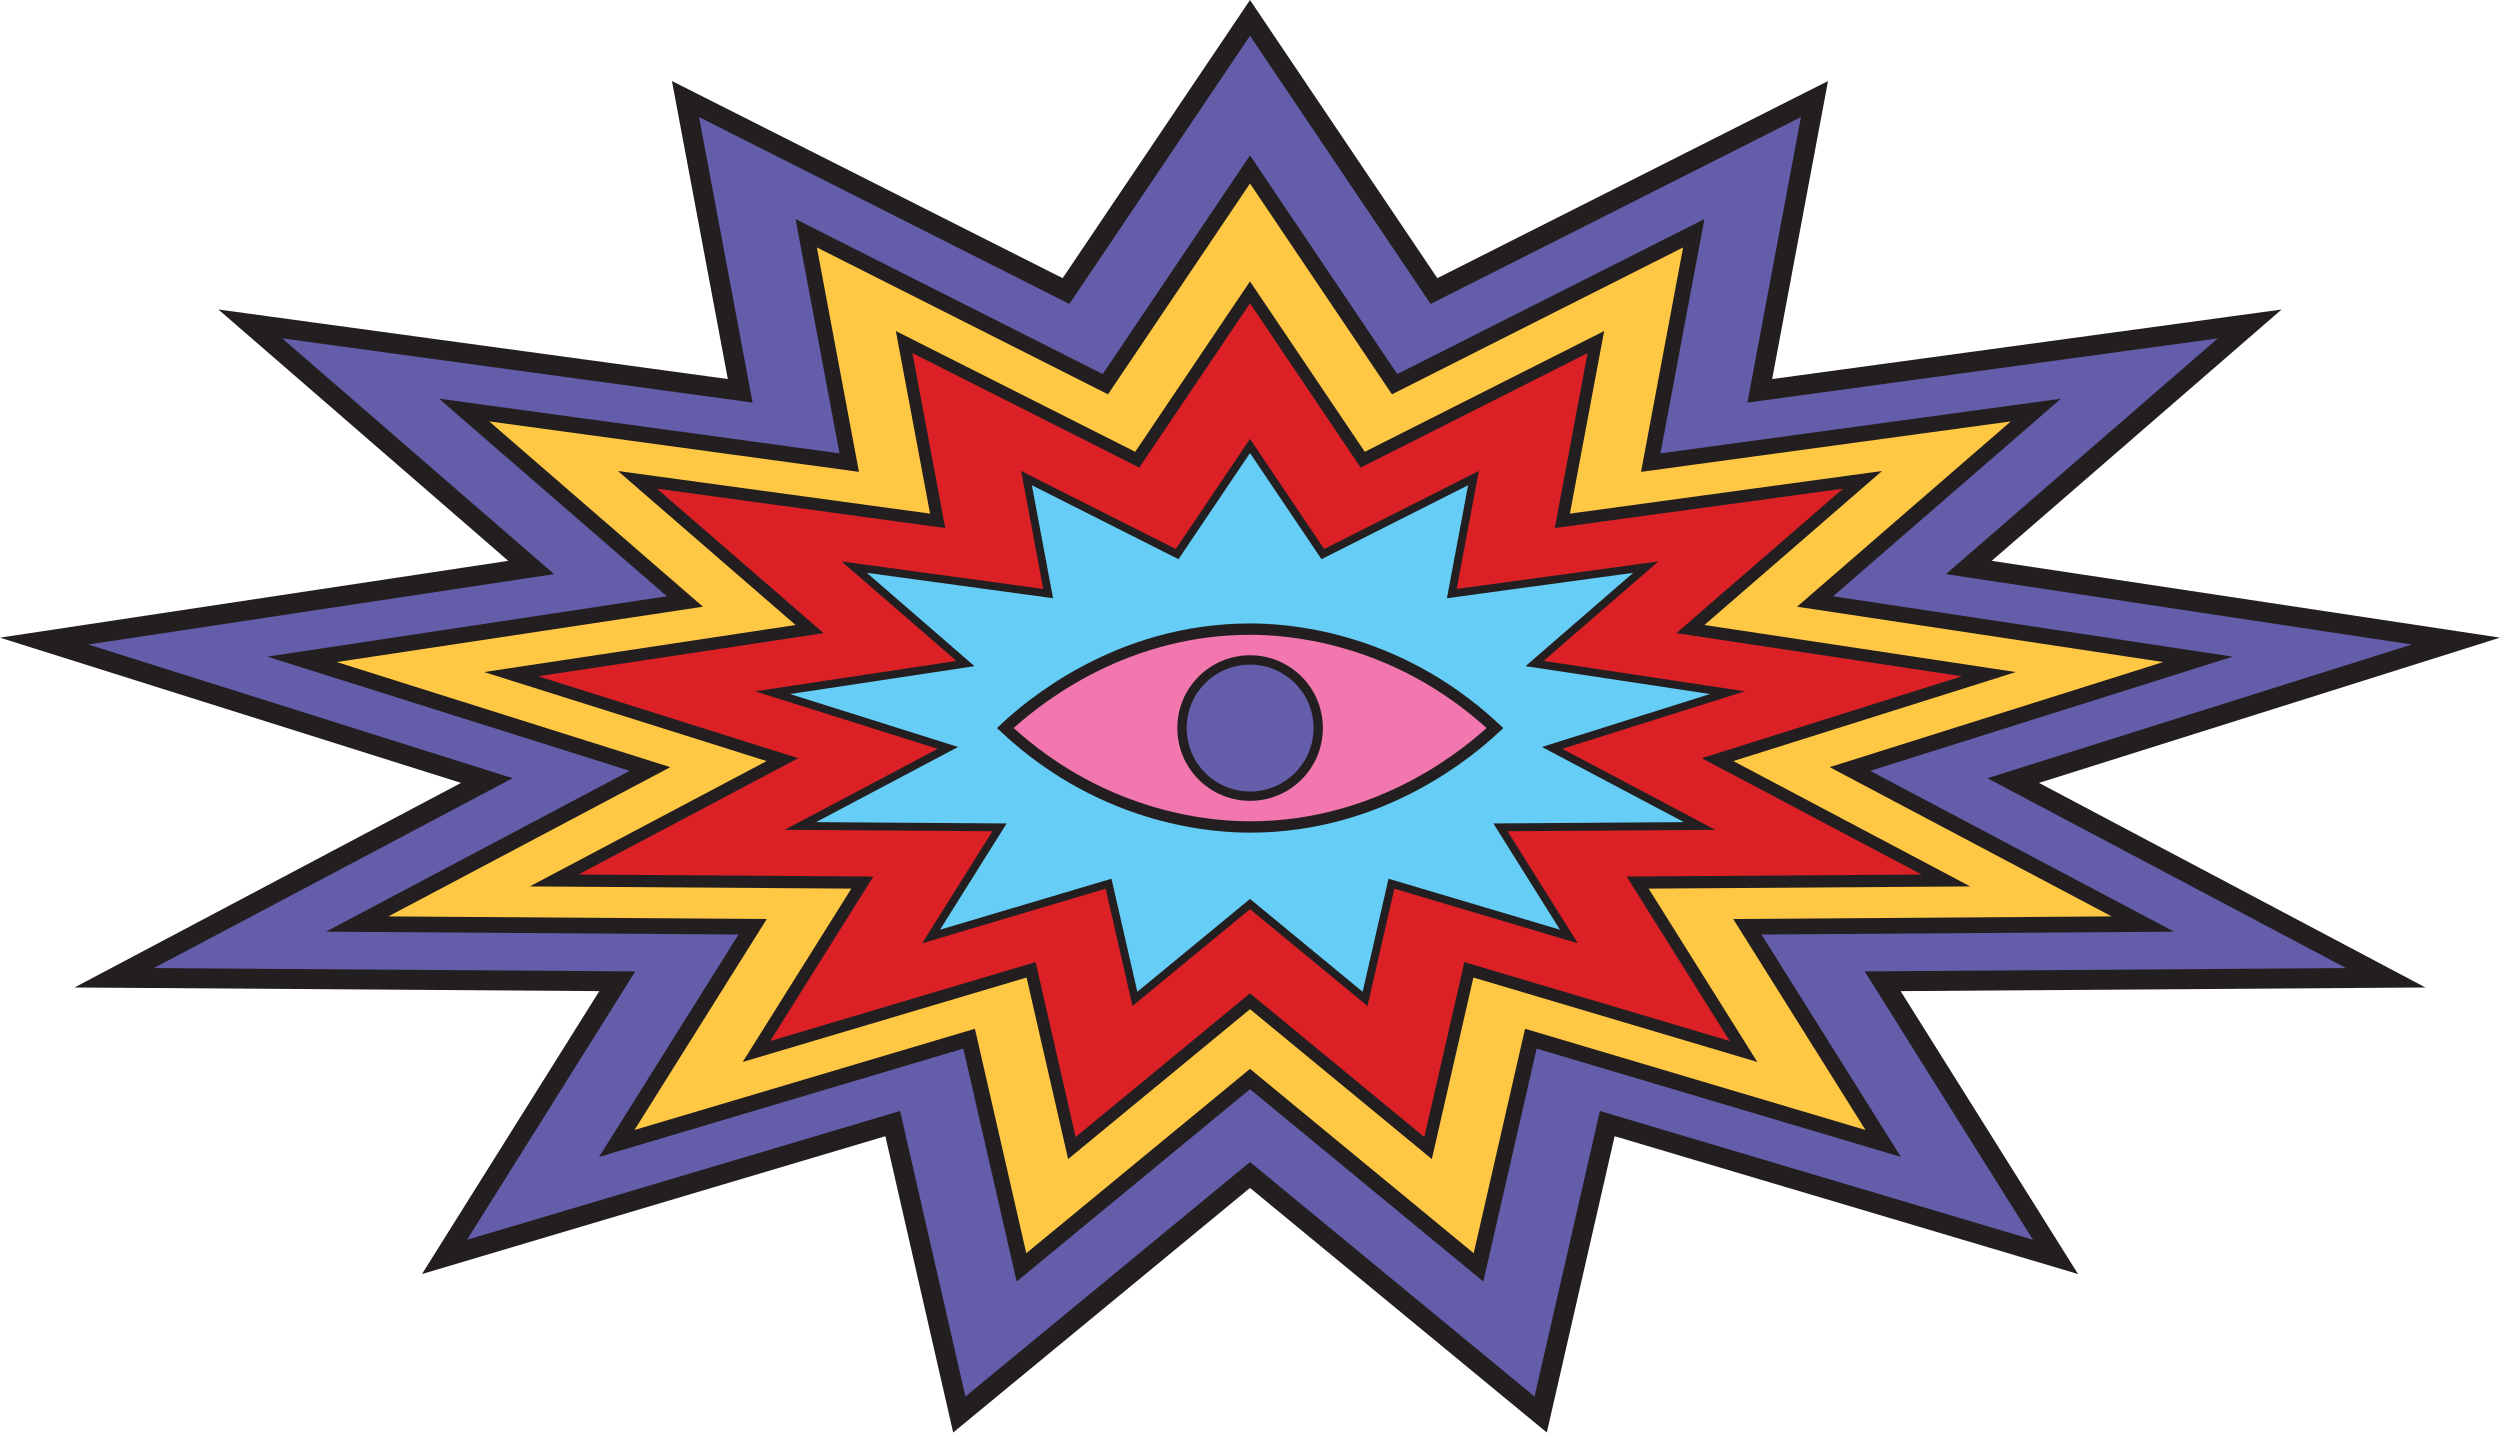 <?xml version="1.0" encoding="UTF-8"?>
<svg id="Layer_2" xmlns="http://www.w3.org/2000/svg" viewBox="0 0 803.38 460.34">
  <defs>
    <style>
      .cls-1 {
        fill: #66cef6;
        stroke-width: 2.54px;
      }

      .cls-1, .cls-2, .cls-3, .cls-4, .cls-5, .cls-6 {
        stroke: #231f20;
        stroke-miterlimit: 10;
      }

      .cls-2 {
        stroke-width: 3px;
      }

      .cls-2, .cls-3 {
        fill: #645da9;
      }

      .cls-3 {
        stroke-width: 6.42px;
      }

      .cls-4 {
        fill: #f177ae;
        stroke-width: 3.65px;
      }

      .cls-5 {
        fill: #db2026;
        stroke-width: 3.93px;
      }

      .cls-6 {
        fill: #ffc844;
        stroke-width: 5.05px;
      }
    </style>
  </defs>
  <g id="Layer_3">
    <polygon class="cls-3" points="401.69 5.75 460.81 93.53 583.09 31.83 565.51 125.59 722.94 104.1 632.68 182.36 789.19 206.01 646.94 250.83 766.67 314.21 605 315.33 660.54 403.91 516.5 361.07 495.1 454.56 401.69 377.58 308.27 454.56 286.88 361.07 142.84 403.91 198.37 315.33 36.7 314.21 156.44 250.83 14.18 206.01 170.69 182.36 80.44 104.1 237.86 125.59 220.28 31.83 342.56 93.53 401.69 5.75"/>
    <polygon class="cls-6" points="401.69 54.45 448.16 123.46 544.29 74.96 530.47 148.66 654.23 131.77 583.28 193.29 706.31 211.88 594.48 247.12 688.61 296.94 561.52 297.82 605.17 367.45 491.94 333.78 475.12 407.27 401.69 346.75 328.25 407.27 311.43 333.78 198.2 367.45 241.86 297.82 114.77 296.94 208.89 247.12 97.07 211.88 220.1 193.29 149.15 131.77 272.9 148.66 259.08 74.96 355.21 123.46 401.69 54.45"/>
    <polygon class="cls-5" points="401.69 93.94 437.91 147.72 512.84 109.92 502.06 167.37 598.52 154.2 543.22 202.15 639.11 216.64 551.95 244.11 625.32 282.94 526.26 283.62 560.29 337.9 472.03 311.65 458.92 368.93 401.69 321.76 344.45 368.93 331.34 311.65 243.09 337.9 277.11 283.62 178.06 282.94 251.42 244.11 164.26 216.64 260.16 202.15 204.85 154.2 301.31 167.37 290.54 109.92 365.46 147.72 401.69 93.94"/>
    <polygon class="cls-1" points="401.69 143.31 425.09 178.06 473.5 153.64 466.54 190.75 528.87 182.25 493.14 213.23 555.1 222.59 498.78 240.34 546.18 265.43 482.18 265.87 504.16 300.94 447.14 283.98 438.67 320.99 401.69 290.52 364.7 320.99 356.24 283.98 299.21 300.94 321.2 265.87 257.19 265.43 304.6 240.34 248.28 222.59 310.24 213.23 274.51 182.25 336.83 190.75 329.87 153.64 378.28 178.06 401.69 143.31"/>
    <path class="cls-4" d="M480.42,233.96c-7.37,6.87-35.87,31.79-78.69,31.79-9.64,0-45.95-1.26-78.69-31.79,7.37-6.87,35.87-31.79,78.69-31.79,9.64,0,45.95,1.26,78.69,31.79Z"/>
    <circle class="cls-2" cx="401.72" cy="233.96" r="21.89"/>
  </g>
</svg>
